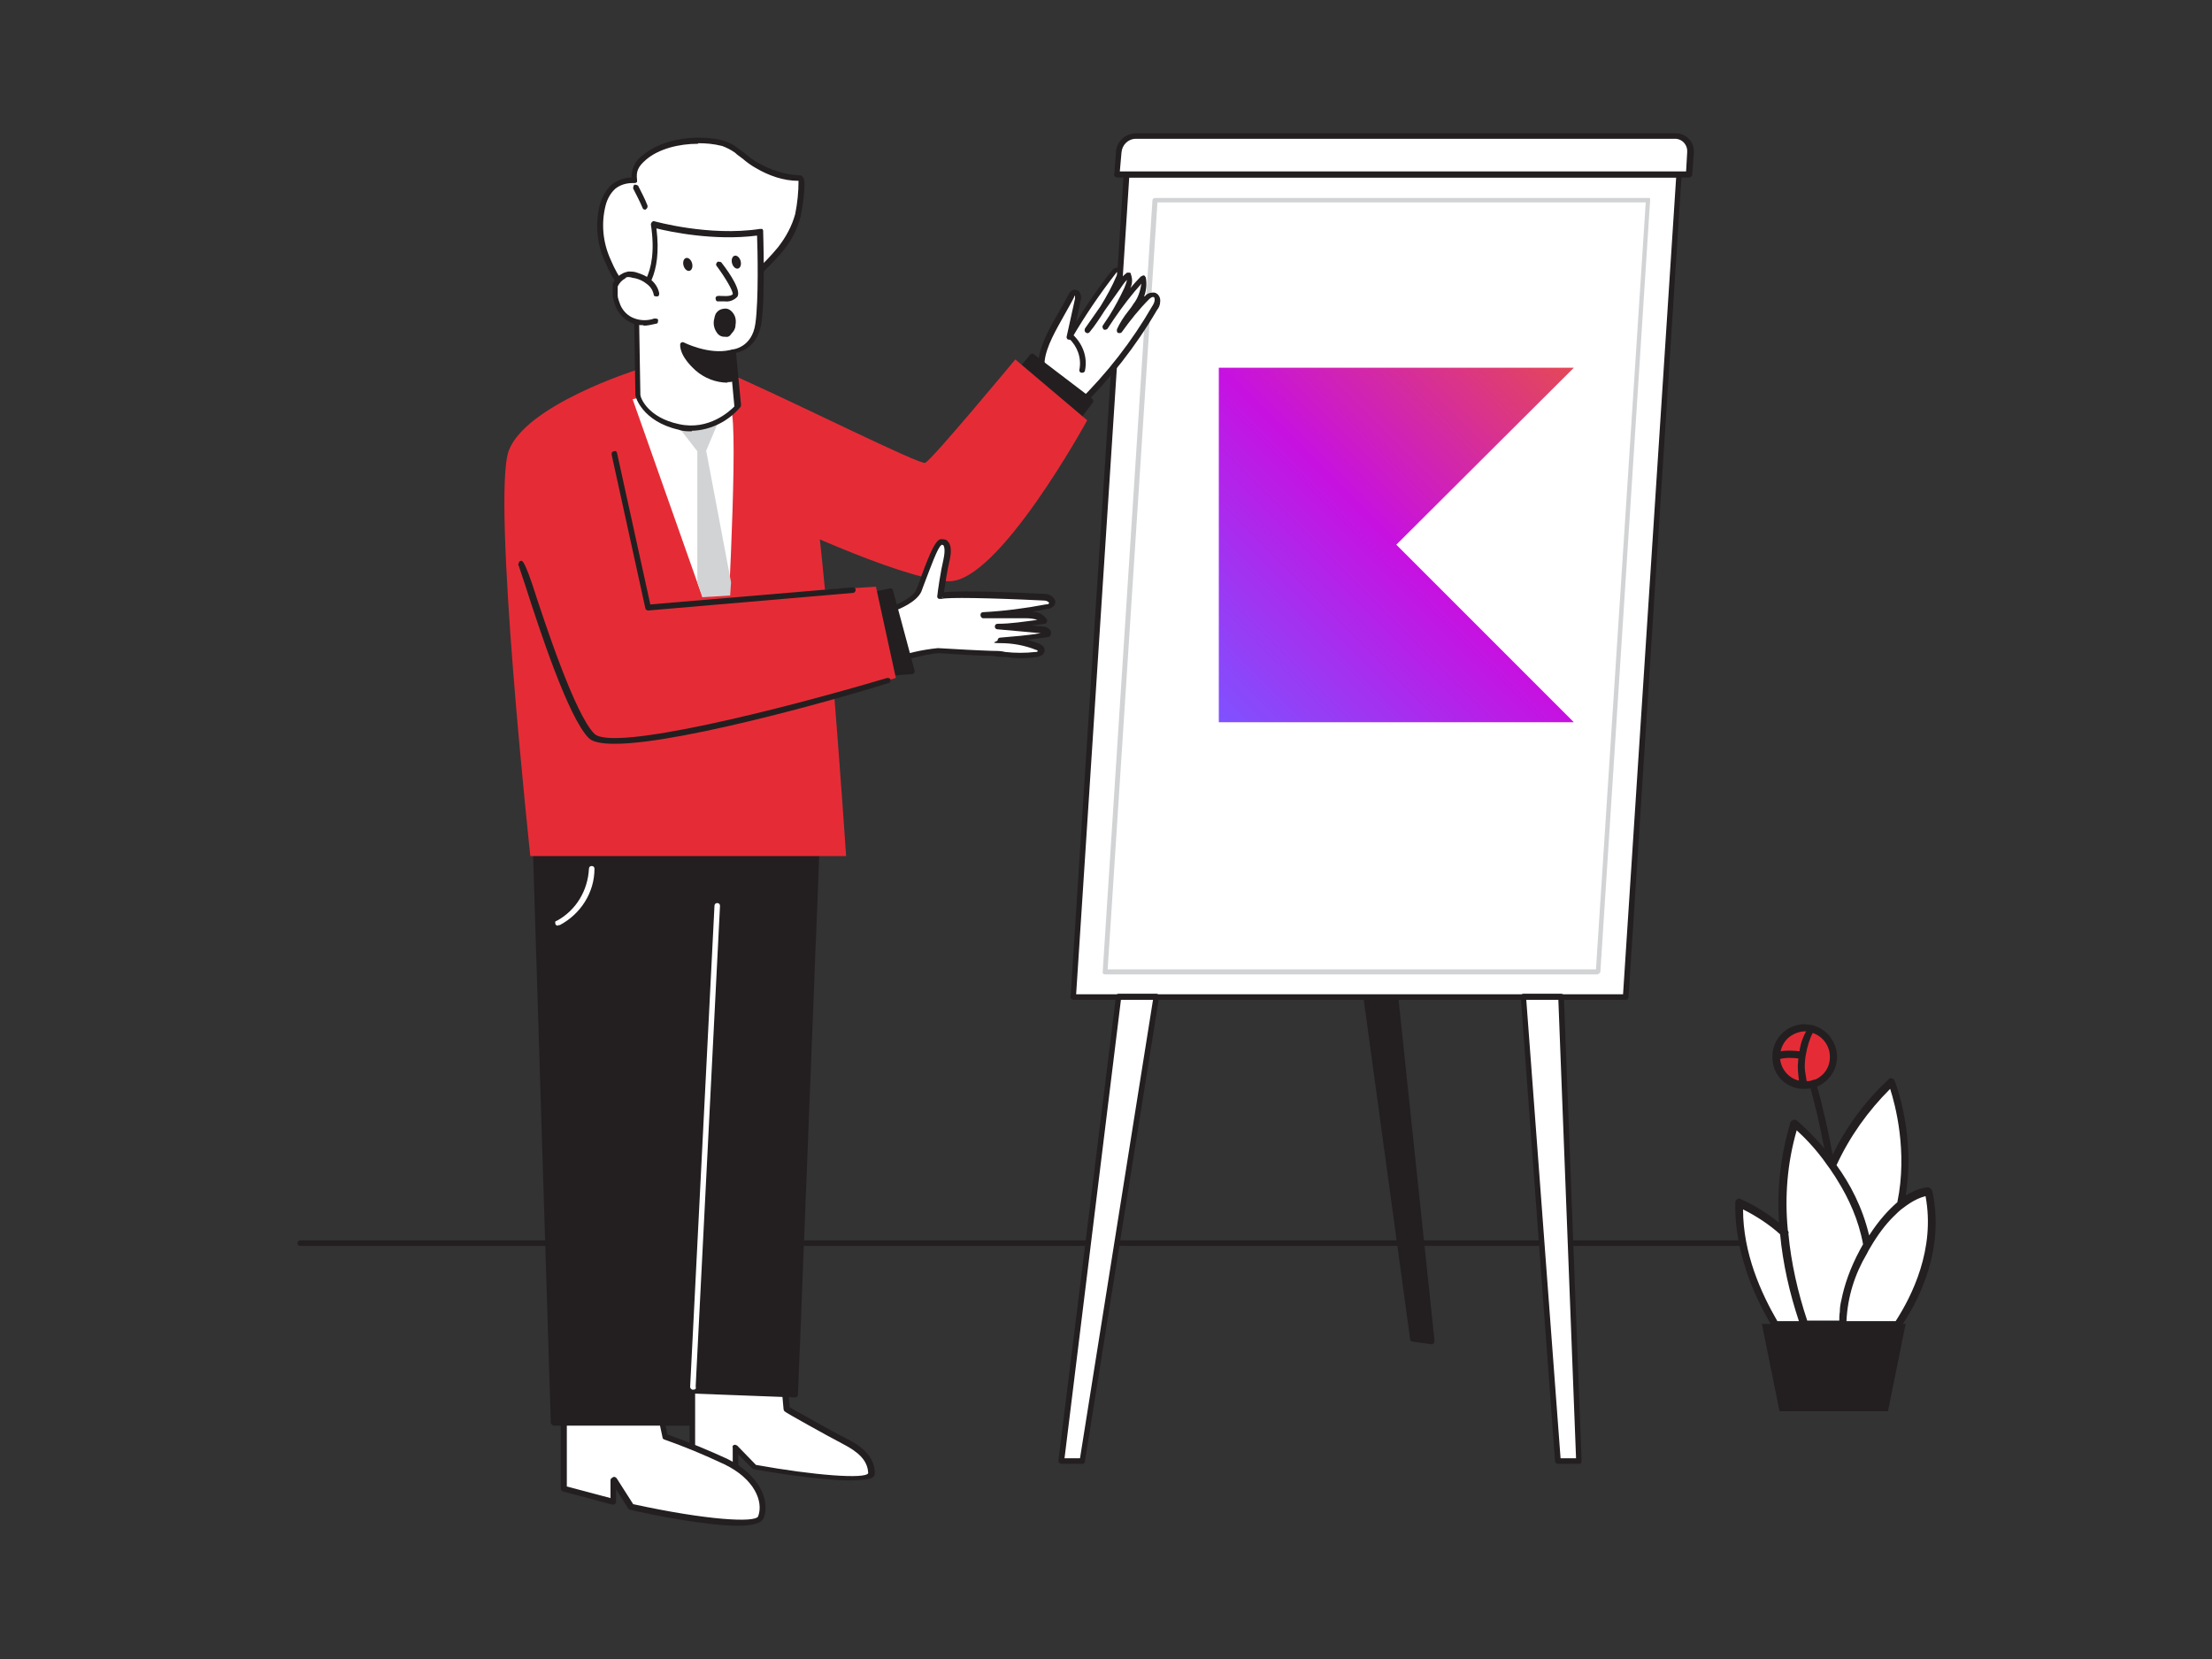 <?xml version="1.0" encoding="UTF-8"?>
<svg id="Layer_1" xmlns="http://www.w3.org/2000/svg" xmlns:xlink="http://www.w3.org/1999/xlink" version="1.1" viewBox="0 0 400 300">
  <rect x="0" y="0" width="400" height="300" fill="#333333" stroke="none"/>
  <!-- Generator: Adobe Illustrator 29.5.1, SVG Export Plug-In . SVG Version: 2.1.0 Build 141)  -->
  <defs>
    <style>
      .st0 {
        fill: #d1d3d4;
      }

      .st1 {
        fill: #231f20;
      }

      .st2 {
        fill: url(#linear-gradient);
      }

      .st3 {
        fill: #fff;
      }

      .st4 {
        fill: #e52c36;
      }

      .st5 {
        display: none;
      }
    </style>
    <linearGradient id="linear-gradient" x1="284.2" y1="-894.9" x2="220.1" y2="-959" gradientTransform="translate(.4 -828.2) scale(1 -1)" gradientUnits="userSpaceOnUse">
      <stop offset="0" stop-color="#e44857"/>
      <stop offset=".5" stop-color="#c711e1"/>
      <stop offset="1" stop-color="#7f52ff"/>
    </linearGradient>
  </defs>
  <g id="_010">
    <path class="st1" d="M345.7,225.3H54.3c-.3,0-.5-.2-.5-.5s.2-.5.5-.5h291.4c.3,0,.5.2.5.5,0,.3-.2.5-.5.5Z"/>
    <polyline class="st1" points="246 173 255.4 242.1 259 242.6 251.6 172.3 243.5 173"/>
    <path class="st1" d="M259,243.1h0l-3.6-.5c-.2,0-.4-.2-.4-.4l-9.4-68.8-2,.2c-.3,0-.5-.2-.6-.5h0c0-.4.2-.6.4-.6h0l8.1-.7c.3,0,.5.2.5.4l7.4,70.2c0,.2,0,.3-.1.4,0,.2-.2.2-.3.3ZM255.9,241.6l2.5.3-7.2-69.1-4.6.4,9.3,68.4Z"/>
    <polygon class="st3" points="203.7 31.6 303.6 31.6 294 180.3 194.1 180.3 203.7 31.6"/>
    <path class="st1" d="M294,180.8h-99.9c-.1,0-.3-.1-.4-.2s-.2-.2-.1-.4l9.6-148.7c0-.3.2-.5.5-.5h99.9c.3,0,.5.2.5.5h0l-9.6,148.7c0,.4-.2.6-.5.6ZM194.6,179.8h98.9l9.6-147.7h-98.9l-9.6,147.7Z"/>
    <polygon class="st3" points="208.8 36.1 298 36.1 289 175.8 199.8 175.8 208.8 36.1"/>
    <path class="st0" d="M289,176.2h-89.2c-.1,0-.2-.1-.3-.1-.1-.1-.1-.2-.1-.3l9-139.6c0-.2.2-.4.5-.4h89.1c.1,0,.2,0,.3,0,.1,0,.1.2.1.3l-9,139.6c0,.2-.2.4-.4.4ZM200.3,175.3h88.3l9-138.7h-88.3l-9,138.7Z"/>
    <path class="st3" d="M205.4,24.6h97.5c1.5,0,2.7,1.2,2.8,2.7v.3l-.3,4h-103.4l.2-4c.2-1.7,1.5-3,3.2-3Z"/>
    <path class="st1" d="M305.4,32.1h-103.4c-.1,0-.3-.1-.4-.2-.1-.1-.2-.2-.1-.4l.3-4c.1-1.9,1.7-3.4,3.7-3.4h97.5c1.8,0,3.3,1.4,3.3,3.3v.3l-.3,4c-.1.2-.3.4-.6.4ZM202.5,31h102.4l.2-3.5c.1-1.2-.8-2.3-2-2.4h-97.7c-1.4,0-2.5,1.1-2.6,2.5l-.3,3.4Z"/>
    <polygon class="st3" points="202.3 180.3 191.9 264.2 195.8 264.2 209.1 180.3 202.3 180.3"/>
    <path class="st1" d="M195.8,264.7h-3.9c-.1,0-.3-.1-.4-.2-.1-.1-.1-.3-.1-.4l10.4-83.9c0-.3.2-.5.5-.5h6.8c.2,0,.3.1.4.2s.1.3.1.4l-13.4,83.9c0,.3-.2.5-.4.5ZM192.5,263.7h2.8l13.2-82.9h-5.8l-10.2,82.9Z"/>
    <polygon class="st3" points="282.4 180.3 285.6 264.2 281.8 264.2 275.6 180.3 282.4 180.3"/>
    <path class="st1" d="M285.6,264.7h-3.9c-.3,0-.5-.2-.5-.5l-6.2-83.9c0-.1,0-.3.1-.4.1-.1.2-.2.4-.2h6.8c.3,0,.5.2.5.5l3.2,83.9c0,.1,0,.3-.1.4,0,.2-.1.2-.3.2ZM282.2,263.7h2.8l-3.2-82.9h-5.8l6.2,82.9Z"/>
    <path class="st3" d="M125.2,246.2v16.5l7.9,2.2-.2-3.4,3.6,3.6s21.2,3.8,21.1,1-2.2-4.4-4.9-5.8c-2.9-1.5-10.4-5.8-10.4-5.8l-1.1-12.1"/>
    <path class="st1" d="M153.6,267.7c-5.6,0-14.9-1.6-17.2-2-.1,0-.2-.1-.3-.1l-2.6-2.6v2c.1.2,0,.3,0,.4-.1.1-.3.1-.5.1l-7.9-2.2c-.2-.1-.4-.3-.4-.5v-16.5c0-.3,0-.6.4-.6.3-.1.6.1.6.4v16.4l6.8,2v-2.7c-.1-.2,0-.4.2-.5s.4,0,.6.1l3.4,3.5c10.5,1.9,19.8,2.6,20.3,1.5-.1-2.4-1.9-3.9-4.6-5.3s-10.4-5.7-10.4-5.8c-.2-.1-.2-.2-.3-.4l-1.1-12.1c0-.3.2-.5.5-.6h0c.3,0,.5.2.6.5h0l1.1,11.8c1.3.7,7.6,4.3,10.2,5.6s5.1,3.1,5.2,6.2c0,.3-.1.7-.4.9-.6.3-2.1.5-4.1.5Z"/>
    <path class="st3" d="M102,255.3v13.8c0,0,8.9,2.4,8.9,2.4v-3.9c0,0,3.2,4.9,3.2,4.9,0,0,22.2,4.9,23.4,1.9s-.8-7.4-6.3-10.1c-3.6-1.7-7.3-3.2-11-4.5l-1.3-6"/>
    <path class="st1" d="M133.4,275.9c-5.8,0-15.7-2-19.5-2.9,0,0-.2-.1-.3-.2l-2.2-3.5v2.3c0,.3-.3.5-.6.5h0l-9-2.4c-.2-.1-.4-.3-.4-.5v-13.9c0-.3.3-.5.6-.5h0c.3,0,.5.2.5.5h0v13.5c0,0,7.9,2.1,7.9,2.1v-3.3c0-.2.3-.4.5-.5.2-.1.4,0,.6.2l3,4.7c13.3,2.9,22.1,3.4,22.6,2.2,1-2.7-.7-6.8-6.1-9.4-3.6-1.7-7.2-3.2-10.9-4.5-.2-.1-.3-.2-.3-.4l-1.3-6.1c0-.3,0-.5.4-.6s.5.1.6.4h0l1.2,5.8c3.7,1.3,7.3,2.8,10.8,4.4,5.9,2.9,7.8,7.6,6.6,10.7-.4,1-2.2,1.4-4.6,1.4Z"/>
    <polygon class="st1" points="96.8 154.6 100.1 257.2 125.1 257.3 124.8 251.5 143.8 252.2 148.1 140.6 96.8 154.6"/>
    <path class="st1" d="M125.1,257.8h-25c-.3-.1-.5-.3-.5-.6l-3.2-102.6c0-.2,0-.4.4-.5l51.3-14c.2,0,.3,0,.4.1.1.1.2.3.2.4l-4.4,111.6c0,.3-.2.5-.5.5h0l-18.5-.7.2,5.2c0,.1,0,.3,0,.4,0,.2-.2.2-.3.2ZM100.6,256.7h24c0,.1-.2-5.1-.2-5.1,0-.1,0-.3,0-.4,0-.1.2-.2.4-.1l18.5.7,4.3-110.5-50.4,13.7,3.3,101.7Z"/>
    <path class="st3" d="M193.6,53.5c.1-.3.3-.5.6-.6.6,0,.7.8.6,1.4l-1.5,6.8c2.4-4.1,5.1-8.1,8-11.9.1-.2.3-.4.6-.4.6,0,.6.9.3,1.4-1.5,3.4-3.5,6.7-5.8,9.6l5.5-7.8c.5-.9,1.2-1.7,2-2.3.3.9.2,1.9-.4,2.7-1.1,2.4-2.4,4.6-3.9,6.8,2-3.2,4.3-6.2,6.9-9,.3,1.8-.2,3.6-1.4,5.1-1.1,1.4-2.1,2.9-3,4.5,1.5-2.1,3.1-4.1,4.9-6,.3-.4.7-.6,1.1-.6.5,0,.8.6.8,1-.1.5-.2.9-.5,1.3-3.8,6.5-8.4,12.5-13.8,17.7-.3.3-4.8-3.7-5.2-4.1-1.1-1-1.6-2.5-1.5-3.9.8-3.9,4-8.2,5.7-11.7Z"/>
    <path class="st1" d="M194.9,73.8h0c-1,0-5.4-4.3-5.5-4.3-1.2-1.1-1.8-2.7-1.6-4.3.3-2.9,2.1-6.1,3.7-8.8.6-1.1,1.2-2.1,1.7-3.1.2-.4.5-.8,1-.9.3,0,.6,0,.9.3.4.5.5,1.1.3,1.7l-.8,3.8c2-3.2,4.1-6.3,6.4-9.2.2-.3.6-.6,1-.6s.6.2.8.4c.2.4.3.9.1,1.3.3-.3.5-.5.9-.8.1,0,.3,0,.4,0s.3,0,.3.3c.3.8.3,1.7-.1,2.5.6-.7,1.2-1.4,1.9-2.1.1,0,.3-.2.5-.2s.3.2.4.4c.2,1.1.1,2.3-.3,3.4,0,0,.1,0,.1,0,.4-.5.9-.7,1.6-.7.7,0,1.3.8,1.2,1.6,0,.6-.2,1.1-.6,1.6-3.8,6.5-8.5,12.5-13.9,17.8,0,.1-.3.1-.4.1ZM195,72.8h0ZM194.3,53.5s0,0-.1.3h0c-.5,1-1.1,2-1.7,3.1-1.5,2.7-3.3,5.7-3.6,8.4-.1,1.3.4,2.6,1.4,3.5,1.5,1.4,3,2.7,4.6,3.9,5.3-5.2,9.8-11,13.5-17.4.2-.3.4-.7.4-1.1s-.1-.5-.3-.5-.5.2-.7.4c-1.8,1.8-3.4,3.8-4.9,5.9-.1.2-.4.3-.7.2-.2,0-.3-.4-.2-.7.5-1.1,1.2-2.2,2-3.2.4-.5.7-.9,1-1.4.8-1,1.2-2.3,1.4-3.6-1.8,2-3.4,4.1-4.9,6.3-.4.6-.8,1.2-1.2,1.8-.1.2-.5.3-.7.2h0c-.2-.2-.3-.5-.2-.7.4-.6.8-1.2,1.2-1.8,1-1.6,1.9-3.3,2.7-5,.2-.5.4-1,.5-1.5-.5.5-.9,1.1-1.3,1.7l-2.7,3.8c-.9,1.4-1.8,2.8-2.8,4-.2.2-.5.2-.7,0s-.2-.4-.1-.7l2.8-4c1.1-1.8,2.1-3.6,2.9-5.5.1-.2.1-.4.1-.7,0,0-.1,0-.2.2-2.9,3.7-5.6,7.7-8,11.8-.1.2-.4.3-.6.2-.2,0-.4-.3-.3-.6l1.5-6.8s0-.3,0-.5h0ZM193.6,53.6h0Z"/>
    <polygon class="st1" points="184.3 67 186.6 64.2 197.2 72.3 194.2 76.3 184.3 67"/>
    <path class="st1" d="M194.2,76.8c-.1,0-.2,0-.3,0l-9.9-9.2c-.2-.2-.2-.5,0-.7l2.3-2.8c.2-.2.5-.2.7,0l10.5,8c.2.2.3.5.1.7l-3,4c-.1,0-.2,0-.4.2h0ZM185,67l9.1,8.5,2.4-3.2-9.8-7.4-1.7,2.1Z"/>
    <path class="st4" d="M132.9,68s.9.4,2.4,1.1c8.6,3.8,31.1,15,32,14.6,1.2-.5,16.3-18.7,16.3-18.7l13,11s-16.1,29.5-25.1,29.1-33.3-12.1-33.3-12.1"/>
    <path class="st3" d="M161.2,110.2s3.9-1.4,4.8-3.3,2.9-8.6,4-8.8,1.6,1,1,3.3-1.1,6.4-1.1,6.5c.1-.8,17.2,0,18.8,0,.7,0,1.6.4,1.4,1-.1.4-.6.6-1,.7-3.7.8-7.6,1.3-11.4,1.4h7.9c1.2,0,2.6.3,3.1,1.3-2.7.4-5.5.7-8.3.8l7.9.7c.5,0,1.2.5.9.9-2.8.4-5.5.7-8.3.9,2.2,0,4.4.5,6.5,1.3.3,0,.7.4.7.7s-.5.6-.9.7c-2.5.5-5.2,0-7.8-.2-3.3,0-6.6-.3-9.9-.5-1,0-8.9,1.5-9,2.7l.7-10.2Z"/>
    <path class="st1" d="M160.7,120.9h0c-.3,0-.5-.3-.5-.5h0c0-.2.6-10.2.6-10.2,0-.2.2-.4.4-.5,1-.4,3.9-1.6,4.5-3.1.2-.5.6-1.4.9-2.4,1.7-4.6,2.6-6.5,3.5-6.7.5,0,1,0,1.3.4.6.6.7,1.8.3,3.5s-.8,4.3-1,5.7c1.8-.2,6.3-.3,18.2.3.7,0,1.3.3,1.7.8.2.3.3.6.2.9-.2.8-1.1,1-1.4,1-.9.2-1.9.4-2.8.5,1.1,0,2.1.5,2.7,1.4.1.2.1.3,0,.5s-.2.3-.4.3l-2.4.3,2.1.2c.6,0,1.1.3,1.4.8.1.3.1.6-.1.9-.1,0-.2.2-.3.2-1.3.2-2.5.3-3.8.5.7.2,1.4.4,2.1.7.9.4,1,.9,1,1.2s-.1,1-1.4,1.2c-1.9.3-3.8.3-5.6,0-.8,0-1.5,0-2.3-.2-3.1,0-6.5-.3-9.9-.5-1,0-7.8,1.4-8.4,2.3-.1.3-.4.5-.6.5ZM161.7,110.5c-.3,5-.4,7.5-.5,8.7,2.7-1.1,5.5-1.7,8.4-2,3.4.2,6.9.4,9.9.5.8,0,1.5,0,2.3.2,1.8.2,3.6.2,5.4,0,.2,0,.4,0,.5-.2-.1,0-.2-.2-.4-.2-2-.8-4.2-1.2-6.4-1.2s-.5-.3-.5-.5c0-.3.2-.5.5-.5,2.4-.2,4.9-.4,7.3-.8l-7.8-.7c-.3,0-.5-.2-.5-.5s.2-.5.5-.5c2.4,0,4.8-.4,7.2-.7-.6-.2-1.3-.3-2-.3h-7.8c-.3,0-.5-.3-.5-.6h0c0-.3.2-.5.5-.5,3.8-.2,7.6-.7,11.3-1.4.6,0,.6-.2.6-.3-.2-.3-.6-.4-.9-.4-10-.5-17.6-.6-18.5-.3-.1,0-.3,0-.4,0-.3,0-.5-.3-.4-.6h0c.1-1,.6-4.4,1.1-6.5.4-1.9.1-2.4,0-2.6-.1,0-.3-.2-.4,0-.6.3-2,4.2-2.7,6-.4,1-.7,1.9-.9,2.4-.9,1.9-3.9,3.1-4.9,3.5ZM170.5,107.9c0,0-.1.2-.2.3,0,0,.2-.1.2-.3Z"/>
    <path class="st4" d="M115.1,66.9s-20,6.3-23.1,14.6,3.9,73.3,3.9,73.3h57.1c0,.1-4.4-67.1-7.7-76.4s-20.3-14.4-30.2-11.5Z"/>
    <path class="st3" d="M114.4,72.2l16.8,47.6s2.2-37.6,1.2-44.8-18-2.8-18-2.8Z"/>
    <polygon class="st0" points="121.9 76.2 126.1 81.6 126.1 105.3 131.2 119.8 132.2 105.3 127.7 81.5 130.1 75.8 121.9 76.2"/>
    <path class="st3" d="M132.9,27.2c1.3.9,2.6,2.1,3.9,2.8,2.3,1.4,5,2.2,7.7,2.3.7,0-.2,6.1-.3,6.7-.6,2.3-1.7,4.4-3.2,6.2-1.4,1.6-2.8,3.1-4.4,4.5-1.9,1.8-5.1,2.3-7.6,2.8-2.2.4-4.6,1.2-6.8,1.4s-4.9.6-6.9,0c-2.7-1-4.5-4.2-5.5-6.7-1.4-3.1-1.8-6.7-.9-10,.3-1.3,1-2.4,1.9-3.3,1.2-1.1,2.4-1,3.8-1.2-.2-1.8.3-2.8,1.7-4.1,3.4-3,9.7-3.7,14-2.6,1,.3,1.8.8,2.6,1.3Z"/>
    <path class="st1" d="M118.3,54.7c-1.1,0-2.1,0-3.1-.4-2.2-.8-4.2-3.1-5.8-7-1.5-3.2-1.8-6.9-.9-10.4.4-1.3,1.1-2.6,2.1-3.5,1-.8,2.3-1.3,3.6-1.3,0-1.6.7-3.1,2-4,3.7-3.2,10.2-3.8,14.5-2.7,1,.3,1.9.7,2.7,1.4h0c.5.3,1,.7,1.5,1.1.7.6,1.5,1.2,2.3,1.6,2.3,1.3,4.8,2.1,7.4,2.2.2,0,.4.1.6.3.8,1-.4,7-.4,7.1-.6,2.3-1.7,4.5-3.3,6.4-1.4,1.6-2.8,3.1-4.4,4.5-1.9,1.8-4.7,2.3-7.2,2.8h-.6c-.8.3-1.7.5-2.5.7-1.4.4-2.9.7-4.3.9h-.5c-1.3.2-2.5.3-3.7.3ZM126.2,26c-3.4,0-7.1.9-9.4,2.9-1.4,1.2-1.8,2.1-1.6,3.6,0,0,0,.3,0,.4,0,0-.2.2-.4.2h-.4c-1.1,0-2.2.3-3.1,1-.9.8-1.5,1.9-1.8,3.1-.8,3.2-.5,6.6.9,9.7,1.5,3.6,3.3,5.8,5.2,6.4s4.2.4,6.2,0h.5c1.4-.2,2.8-.5,4.2-.8.9-.2,1.7-.4,2.6-.6h.6c2.4-.6,5.1-1.1,6.7-2.7,1.5-1.4,3-2.9,4.3-4.5,1.4-1.8,2.5-3.8,3.1-6,.4-2,.6-4,.6-6-2.7,0-5.3-.9-7.7-2.3-.9-.5-1.7-1.1-2.4-1.7-.5-.4-1-.7-1.4-1.1h0c-.7-.5-1.5-.9-2.3-1.2-1.6-.4-3-.5-4.3-.5Z"/>
    <path class="st3" d="M132.5,63.8l.9,9.9s-4.2,5-10.6,3.6-7.4-5.8-7.4-5.8l-.3-18s4.7-2.6,3.1-12.8c0,0,9.9,2.8,19.3,1.4,0,0,.4,11.6-.3,16.5s-4.7,5.2-4.7,5.2Z"/>
    <path class="st1" d="M125.1,78c-.8,0-1.6,0-2.4-.3-6.6-1.5-7.8-6-7.8-6.2h0c0,0-.3-18.1-.3-18.1,0-.2,0-.4.3-.5,0,0,4.3-2.6,2.8-12.3,0-.3.2-.5.4-.6h.2c0,0,9.9,2.8,19.1,1.4.1,0,.3,0,.4,0,.1,0,.2.2.2.3,0,.5.4,11.7-.3,16.6-.6,4.2-3.4,5.3-4.6,5.5l.9,9.4c0,0,0,.3-.1.4-2.3,2.7-5.5,4.2-8.8,4.3ZM115.8,71.4c0,.5,1.3,4.1,7,5.3,5.4,1.2,9.2-2.4,10-3.2l-.9-9.7c0,0,0-.3.1-.4.1,0,.2-.2.4-.2h0c.1,0,3.6-.3,4.2-4.7.6-4.2.4-13.5.3-15.9-7.8,1-15.8-.7-18.2-1.3,1.1,8.6-2.2,11.7-3.2,12.4l.3,17.7Z"/>
    <path class="st3" d="M118.8,53.1c-.2-.9-.7-1.6-1.5-2.2-.7-.5-1.4-.8-2.2-1.1-.4-.2-.9-.2-1.3-.2-.3,0-.6.2-.9.3-.7.3-1.2.9-1.5,1.6,0,.6,0,1.2,0,1.8,0,.7.3,1.3.5,1.9,1.1,2.5,4.1,3.7,6.6,2.6,0,0,0,0,0,0"/>
    <path class="st1" d="M116.4,58.8c-.7,0-1.3,0-1.9-.3-1.4-.5-2.5-1.6-3.1-2.9-.3-.7-.5-1.4-.6-2.1,0-.7,0-1.4,0-2.1.3-.8.9-1.5,1.7-1.9.3-.2.7-.3,1.1-.4.5,0,1.1,0,1.6.2.9.3,1.7.6,2.4,1.2.8.6,1.4,1.5,1.6,2.5,0,.3,0,.6-.4.6-.3,0-.6,0-.6-.4-.2-.8-.6-1.4-1.3-1.9-.6-.5-1.3-.8-2.1-1-.4,0-.7-.2-1.1-.2-.3,0-.5,0-.7.3-.6.3-1,.8-1.3,1.4,0,.5,0,1.1,0,1.6,0,.6.3,1.2.5,1.8.5,1.1,1.4,2,2.6,2.4,1.1.4,2.4.4,3.5,0,.3,0,.6,0,.7.2,0,.3,0,.6-.2.7h0c-.9.2-1.7.4-2.5.4Z"/>
    <path class="st1" d="M132.7,68.7c-2.4.3-4.8-.4-6.6-2-2.9-2.7-2.6-4.2-2.6-4.2,0,0,4.6,2.4,8.7,1.5l.5,4.7Z"/>
    <path class="st1" d="M131.6,69.2c-2.1,0-4.2-.8-5.8-2.2-3-2.7-2.8-4.5-2.8-4.7,0-.3.3-.5.6-.4h0s4.5,2.3,8.4,1.4c.1,0,.3,0,.4,0,.1,0,.2.2.2.3l.5,4.7c0,.3-.2.5-.4.6-.4.2-.8.2-1.2.2ZM124.2,63.3c.5,1.2,1.3,2.2,2.3,3,1.6,1.4,3.6,2.1,5.7,1.9l-.4-3.7c-2.6.3-5.3-.1-7.6-1.2Z"/>
    <path class="st3" d="M130.1,47.7s3.6,4.8,2.9,5.7-3,.5-3,.5"/>
    <path class="st1" d="M131.1,54.5c-.4,0-.9,0-1.3,0-.3,0-.4-.3-.4-.6s.3-.4.6-.4h0c.6,0,2.1.2,2.5-.3.1-.5-1.2-2.8-2.9-5.1-.2-.2-.1-.5.1-.7s.5,0,.7,0c1.8,2.3,3.7,5.3,2.9,6.3-.6.6-1.4.9-2.2.8Z"/>
    <ellipse class="st1" cx="124.4" cy="47.9" rx=".8" ry="1.2" transform="translate(-8.3 34.9) rotate(-15.5)"/>
    <ellipse class="st1" cx="133.1" cy="47.5" rx=".8" ry="1.2" transform="translate(-7.8 37.2) rotate(-15.5)"/>
    <path class="st1" d="M129.8,57c-.1.2-.1.4-.2.7-.2.7-.1,1.5.3,2.2.5.6,1.4.8,2,.3.3-.3.5-.7.5-1.2.1-.5,0-1.1-.2-1.6s-.7-.9-1.2-.9c-.5,0-1.1.3-1.2.8"/>
    <path class="st1" d="M131.2,60.9h-.2c-.6,0-1.1-.3-1.4-.8-.5-.7-.7-1.7-.4-2.6,0-.2.1-.4.2-.7,0,0,.1-.2.2-.3.4-.5,1-.7,1.6-.7.7,0,1.3.6,1.6,1.2.3.6.3,1.2.2,1.8,0,.6-.3,1.1-.7,1.5-.3.5-.7.7-1.1.6ZM130.2,57.6v.2c-.2.6-.1,1.2.2,1.7.2.2.4.4.7.4s.4,0,.5-.2c.2-.2.4-.6.4-.9.1-.4,0-.9-.2-1.3-.2-.3-.5-.6-.9-.6s-.6,0-.7.4c.1.2,0,.2,0,.3h0Z"/>
    <path class="st3" d="M115,33.9c.6,1.1,1.2,2.3,1.7,3.5"/>
    <path class="st1" d="M116.7,37.9c-.2,0-.4,0-.5-.3-.5-1.2-1.1-2.3-1.7-3.5,0-.2,0-.5.2-.7.2,0,.5,0,.7.2.6,1.2,1.2,2.3,1.7,3.6,0,.2,0,.5-.3.6h0c.1.1,0,.1,0,.1Z"/>
    <polygon class="st1" points="156.8 107.8 161 106.9 164.8 121.4 158.3 121.9 156.8 107.8"/>
    <path class="st1" d="M158.3,122.4c-.3,0-.5-.2-.5-.4l-1.5-14.2c0-.3.1-.5.4-.5l4.2-.9c.3,0,.5,0,.6.4l3.9,14.5c0,0,0,.3-.1.4s-.2.2-.4.2l-6.6.5h0ZM157.3,108.2l1.4,13.2,5.5-.4-3.6-13.5-3.3.7Z"/>
    <path class="st4" d="M95,93.8s4.8,43.9,10.7,43.8,56.3-15,56.3-15l-3.6-16.5-43.1,2.6s.6-25.4-4.1-26.6-14.2.3-16.2,11.7Z"/>
    <path class="st1" d="M111.1,134.5c-2.2,0-3.9-.3-4.6-1-3.7-3.6-9-19.8-11.5-27.6-.6-1.7-1-3.1-1.2-3.6,0,0-.2-.3,0-.4,0-.3.2-.5.5-.5q.5,0,1.9,4.1c2.3,7.1,7.8,23.8,11.3,27.2,3.3,3.2,33.4-4.3,52.9-10.1.3,0,.6,0,.6.3.1.3-.1.6-.3.6h0c-4.5,1.5-36.9,11-49.5,11Z"/>
    <path class="st1" d="M117.2,110.4c-.2,0-.5-.2-.5-.4l-6.1-27.8c0-.3,0-.5.4-.6s.5,0,.6.4h0l6,27.3,36.7-3.1c.3,0,.5.3.4.6,0,.2-.2.3-.3.4l-37.2,3.2h0Z"/>
    <path class="st3" d="M125.3,251.3h0c-.3,0-.5-.3-.5-.5l4.4-87c0-.3.2-.5.5-.5h0c.3,0,.5.2.5.5h0l-4.4,86.9c.1.4,0,.6-.5.6q0,0,0,0Z"/>
    <path class="st3" d="M100.9,167.4c-.3,0-.5-.2-.5-.5s0-.3.3-.4c3.5-1.9,5.6-5.5,5.8-9.4,0-.3.2-.5.5-.5s.5.2.5.5h0c0,4.3-2.5,8.2-6.3,10.2q-.2,0-.3,0Z"/>
    <path class="st3" d="M193.6,60.8c1.7,1.5,2.5,3.8,2.1,6.1"/>
    <path class="st1" d="M195.7,67.4h-.1c-.3,0-.5-.3-.4-.6h0c.4-2.1-.4-4.2-1.9-5.6-.2-.2-.2-.5,0-.7s.5-.2.7,0c1.8,1.7,2.7,4.1,2.2,6.5,0,.2-.2.4-.5.4Z"/>
  </g>
  <g id="essentiel" class="st5">
    <path class="st3" d="M348.7,215.4s-5.3-.1-11.1,9.7h0c0,.1,0,0,0,0-2.6-13.5-13.1-21.9-13.1-21.9-2,6.3-2.6,13-1.9,19.6-2.4-2.2-5.1-3.9-8.1-5.3-.2,8.6,3.2,16.5,6.5,21.9h22.3c2.9-4.4,7.7-13.6,5.4-24Z"/>
    <path class="st1" d="M349.4,215.3c-.1-.3-.3-.5-.7-.6-.2,0-5.2,0-10.8,8.6-3.1-12.6-12.6-20.4-13-20.7-.2-.1-.4-.2-.6-.1-.2.1-.4.2-.5.4-1.8,5.9-2.5,12.1-2.1,18.2-2.1-1.7-4.5-3.2-7-4.3-.2-.1-.4-.1-.6.1-.2.1-.3.3-.3.6-.2,8.6,3.3,16.7,6.4,21.9h-1.6l3.2,15.8h19.6l3.2-15.8h-.5c3-4.6,7.6-13.8,5.3-24.1ZM348.3,216.3c1.8,9.6-2.5,18.1-5.4,22.6h-4.9c-.1-.1-.3-.1-.5,0h-3.6c.2-4.3,1.5-8.5,3.8-12.2.2-.4.4-.8.6-1.1,4.4-7.5,8.5-9,10-9.3ZM324.8,204.5c2.5,2.2,9.9,9.8,12.1,20.6l-.5.9c-3.1,5.6-3.8,10-3.9,12.9h-5.8c-1.7-5.1-2.9-10.4-3.4-15.7.1-.2,0-.4-.1-.6-.6-6.2,0-12.3,1.6-18.1ZM321.9,223.2c.5,5.3,1.7,10.6,3.4,15.7h-3.9c-2.9-5-6.2-12.2-6.2-20.2,2.5,1.2,4.7,2.7,6.7,4.5Z"/>
  </g>
  <g id="fondamental">
    <circle class="st4" cx="326.4" cy="191" r="5.2"/>
    <path class="st3" d="M348.7,215.4s-2.1,0-5.1,2.4c2.6-11.7-1.6-22.1-1.6-22.1-4.5,4.3-8.2,9.4-10.8,15-3.4-4.8-6.8-7.5-6.8-7.5-2,6.3-2.6,13-1.9,19.6-2.4-2.2-5.1-3.9-8.1-5.3-.2,8.6,3.2,16.5,6.5,21.9h22.3c3-4.4,7.8-13.6,5.5-24Z"/>
    <path class="st1" d="M349.4,215.3c-.1-.3-.4-.5-.7-.6-.1,0-1.7,0-4.1,1.5,1.8-11-1.8-20.3-2-20.8-.1-.2-.3-.4-.5-.4-.2-.1-.5,0-.6.2-4.2,3.9-7.6,8.5-10.1,13.6-.9-4.8-1.9-9.1-2.8-12.3,2.1-.9,3.6-3,3.6-5.4s-1.6-4.7-3.8-5.5c-.4-.2-.9-.3-1.3-.3s-.5-.1-.7-.1c-3.3,0-5.9,2.6-5.9,5.9s2.3,5.5,5.2,5.8h.7c.3,0,.7,0,1-.1.8,2.9,1.7,6.7,2.5,10.9-2.6-3.1-4.8-4.9-5-5.1-.2-.1-.4-.2-.6-.1-.2.1-.4.2-.5.4-1.8,5.9-2.5,12.1-2.1,18.2-2.1-1.7-4.5-3.2-7-4.3-.2-.1-.4-.1-.6.1-.2.1-.3.3-.3.6-.2,8.6,3.3,16.7,6.4,21.9h-1.6l3.2,15.8h19.6l3.2-15.8h-.5c3.1-4.7,7.6-13.8,5.3-24.1ZM321.9,191.5c1.1-.3,2.4-.2,3.3-.1,0,.4-.1.9-.1,1.4,0,.8.1,1.7.2,2.6-1.8-.4-3.2-2-3.4-3.9ZM325.4,190.1h0c-.9-.1-2.2-.2-3.4,0,.2-1,.8-2,1.6-2.6.8-.6,1.8-1,2.9-1h.1c-.5.9-1,2.1-1.2,3.6ZM327,195.5h-.3c-.1-.7-.2-1.3-.3-1.9h0c-.1-.9,0-1.8.1-2.6.3-1.8.8-3.3,1.3-4.2,1.8.6,3.1,2.3,3.1,4.3s-1.1,3.4-2.6,4.1c-.4,0-.8.3-1.3.3ZM341.8,196.9c.9,2.8,3.2,11.3,1.3,20.5-1.5,1.3-3.3,3.2-5.1,6-1.2-5.1-3.5-9.4-5.9-12.7,2.4-5.2,5.7-9.8,9.7-13.8ZM321.4,238.9c-2.9-5-6.2-12.2-6.2-20.2,2.4,1.2,4.7,2.7,6.7,4.5.5,5.3,1.7,10.6,3.4,15.7h-3.9ZM333,235c-.2.8-.3,1.5-.3,2.2-.1.6-.1,1.1-.1,1.6h-5.8c-1.7-5.1-2.9-10.4-3.4-15.7.1-.2,0-.4-.1-.6-.6-6.1-.1-12.2,1.6-18.1,1.1,1,3.4,3.2,5.6,6.4h0c.3.4.6.8.9,1.3.3.4.6.9.9,1.4,2,3.2,3.8,7.1,4.6,11.5l-.5.9c-1.9,3.5-2.9,6.6-3.4,9.1h0ZM333.9,238.9h0c.2-4.4,1.5-8.5,3.7-12.2.2-.4.4-.8.6-1.1,1.4-2.4,2.8-4.2,4.1-5.5.7-.7,1.3-1.3,1.9-1.7,1.8-1.4,3.2-1.9,4-2.1,1.8,9.6-2.5,18.1-5.4,22.6h-8.9Z"/>
  </g>
  <g id="expert" class="st5">
    <path class="st3" d="M348.7,215.4s-2.1,0-5.1,2.4c2.6-11.7-1.6-22.1-1.6-22.1-4.5,4.3-8.2,9.4-10.8,15-3.4-4.8-6.8-7.5-6.8-7.5-2,6.3-2.6,13-1.9,19.6-2.4-2.2-5.1-3.9-8.1-5.3-.2,8.6,3.2,16.5,6.5,21.9h22.3c3-4.4,7.7-13.6,5.5-24Z"/>
    <path class="st1" d="M349.4,215.3c-.1-.3-.4-.5-.7-.6-.1,0-1.7,0-4.1,1.5,1.8-11-1.8-20.3-2-20.8-.1-.2-.3-.4-.5-.4-.2-.1-.5,0-.6.2-4,3.7-7.3,8.1-9.8,12.9-1.2-9.3-3.7-19.2-8.3-27.5l-1.2.7c4.6,8,7,17.7,8.2,26.7l-.5-.3c-2.6-3.1-4.8-4.9-5-5.1-.2-.1-.4-.2-.6-.1-.2.1-.4.2-.5.4-1.8,5.9-2.5,12.1-2.1,18.2-2.1-1.7-4.5-3.2-7-4.3-.2-.1-.4-.1-.6.1-.2.1-.3.3-.3.6-.2,8.6,3.3,16.7,6.4,21.9h-1.6l3.2,15.8h19.6l3.2-15.8h-.5c3.1-4.7,7.6-13.8,5.3-24.1ZM341.8,196.9c.9,2.8,3.2,11.3,1.3,20.5-1.5,1.3-3.3,3.2-5.1,6-1.2-5.1-3.5-9.4-5.8-12.7h0c2.3-5.2,5.6-9.8,9.6-13.8ZM321.4,238.9c-2.9-5-6.2-12.2-6.2-20.2,2.4,1.2,4.7,2.7,6.7,4.5.5,5.3,1.7,10.6,3.4,15.7h-3.9ZM333,235c-.2.8-.3,1.5-.3,2.2-.1.6-.1,1.1-.1,1.6h-5.8c-1.7-5.1-2.9-10.4-3.4-15.7.1-.2,0-.4-.1-.6-.6-6.1-.1-12.2,1.6-18.1,1.1,1,3.4,3.2,5.6,6.4h0c.1.1.2.3.3.5.2.3.4.5.6.8.3.4.6.9.9,1.4,0,.1.1.1.1.2,1.9,3.2,3.7,7,4.5,11.3l-.5.9c-1.9,3.5-2.9,6.6-3.4,9.1h0ZM333.9,238.9h0c.2-4.4,1.5-8.5,3.7-12.2.2-.4.4-.8.6-1.1,1.4-2.4,2.8-4.2,4.1-5.5.7-.7,1.3-1.3,1.9-1.7,1.8-1.4,3.2-1.9,4-2.1,1.8,9.6-2.5,18.1-5.4,22.6h-8.9Z"/>
    <path class="st4" d="M339.9,181c0-1-2.3-1.9-5.6-2.2,2.9-1.5,4.7-3.2,4.3-4.2-.4-1-3-.9-6.2.1,2.1-2.6,3.2-4.9,2.5-5.7-.7-.7-3,.3-5.5,2.4,1-3.1,1-5.6.1-6-1-.4-2.7,1.5-4.3,4.4-.3-3.3-1.2-5.8-2.3-5.8s-1.9,2.3-2.2,5.6c-1.5-2.9-3.2-4.7-4.2-4.3s-.9,3,.1,6.2c-2.6-2.1-4.9-3.2-5.7-2.5-.7.7.3,3,2.4,5.5-3.1-1-5.6-1-6-.1-.4,1,1.5,2.7,4.4,4.3-3.3.3-5.8,1.2-5.8,2.3s2.3,1.9,5.6,2.2c-2.9,1.5-4.7,3.2-4.3,4.2.4,1,3,.9,6.2-.1-2.1,2.6-3.2,4.9-2.5,5.7.7.7,3-.3,5.5-2.4-1,3.1-1,5.6-.1,6,1,.4,2.7-1.5,4.3-4.4.3,3.3,1.2,5.8,2.3,5.8s1.9-2.3,2.2-5.6c1.5,2.9,3.2,4.7,4.2,4.3s.9-3-.1-6.2c2.6,2.1,4.9,3.2,5.7,2.5.7-.7-.3-3-2.4-5.5,3.1,1,5.6,1,6,.1.4-1-1.5-2.7-4.4-4.3,3.4-.3,5.8-1.2,5.8-2.3Z"/>
    <g>
      <g>
        <path class="st1" d="M307.8,174.7c.1-.2.5-.3,1.1-.3.9,0,2.2.2,3.9.7-.5-.6-.9-1.2-1.3-1.7-2.4-.5-4.5-.4-5,.8s.9,2.8,3.1,4.2c.7-.1,1.4-.2,2.1-.3-2.8-1.6-4.1-3-3.9-3.4Z"/>
        <path class="st1" d="M316.1,164.6c-1.2.5-1.3,2.6-.8,5.1.6.4,1.1.8,1.7,1.3-.9-3.1-.8-5-.4-5.1h.1c.4,0,1.8,1.3,3.2,3.9.1-.7.2-1.5.3-2.1-1.4-2.2-2.9-3.6-4.1-3.1Z"/>
        <path class="st1" d="M329.7,164.7c-.9-.4-2,.2-3.3,1.8-.3.4-.6.7-.8,1.2.1.7.2,1.4.3,2.1.5-1,1.1-1.8,1.6-2.5,1-1.2,1.6-1.5,1.7-1.5h0c.1,0,.4.5.2,2.3-.1.8-.3,1.8-.6,2.8.6-.5,1.1-.9,1.7-1.3.1-.5.2-.9.2-1.3.2-2-.1-3.2-1-3.6Z"/>
        <path class="st1" d="M339.2,174.3c-.5-1.2-2.6-1.3-5.1-.8-.4.6-.8,1.1-1.3,1.7,3.1-.9,5-.8,5.1-.4.1.4-1.1,1.8-3.9,3.3.7.1,1.5.2,2.1.3,2.2-1.4,3.6-2.9,3.1-4.1Z"/>
        <path class="st1" d="M336.1,183.7c-.7.1-1.4.2-2.2.3,2.8,1.6,4.1,3,3.9,3.4-.1.4-2,.5-5-.4.5.6.9,1.1,1.3,1.7.9.2,1.7.3,2.5.3,1.3,0,2.2-.3,2.5-1.1.6-1.3-.9-2.8-3-4.2Z"/>
        <path class="st1" d="M330.3,192.3c-.6-.4-1.2-.8-1.7-1.3.9,3.1.8,5.1.4,5.2-.4.1-1.7-1.1-3.2-3.8-.1.7-.2,1.5-.3,2.1,1.2,1.8,2.4,3,3.5,3s.4,0,.5-.1c1.3-.5,1.4-2.6.8-5.1Z"/>
        <path class="st1" d="M319.9,192.1c-1.6,2.9-3,4.2-3.4,4-.4-.1-.5-2,.4-5-.6.5-1.2.9-1.7,1.3-.5,2.4-.4,4.4.8,4.9.2.1.3.1.5.1,1.1,0,2.5-1.3,3.7-3.2,0-.6-.2-1.4-.3-2.1Z"/>
        <path class="st1" d="M307.7,187.2c-.1-.4,1.1-1.8,3.8-3.2-.7-.1-1.4-.2-2.1-.3-2.1,1.3-3.5,2.9-3,4.1.3.8,1.3,1.1,2.6,1.1s1.6-.1,2.6-.3c.4-.6.8-1.2,1.3-1.7-3.1.8-5,.7-5.2.3Z"/>
      </g>
      <path class="st1" d="M340.5,181c0-2.1-4.8-3.1-9.2-3.1h-1.2c.3-.3.6-.5.8-.8,3.1-3.1,5.8-7.2,4.3-8.7s-5.5,1.2-8.7,4.3c-.3.3-.6.6-.8.8v-1.2c0-4.4-1-9.2-3.1-9.2s-3.1,4.8-3.1,9.2v1.2c-.3-.3-.5-.6-.8-.8-3.1-3.1-7.2-5.8-8.7-4.3s1.2,5.5,4.3,8.7c.3.3.6.6.8.8h-1.2c-4.4,0-9.2,1-9.2,3.1s4.8,3.1,9.2,3.1h1.2c-.3.3-.6.5-.8.8-3.1,3.1-5.8,7.2-4.3,8.7.3.3.7.4,1.1.4,1.9,0,5-2.2,7.5-4.8.3-.3.6-.6.8-.8v1.2c0,4.4,1,9.2,3.1,9.2s3.1-4.8,3.1-9.2v-1.2c.3.3.5.6.8.8,2.5,2.5,5.6,4.8,7.5,4.8s.8-.1,1.1-.4c1.5-1.5-1.2-5.5-4.3-8.7-.3-.3-.6-.6-.8-.8h1.2c4.7,0,9.4-1,9.4-3.1ZM328.5,182.6c-1.6-.2-2.8-.4-3.6-.7.8.4,1.9,1,3.1,2,.7.5,1.4,1.2,2.1,1.9,3.6,3.6,4.7,6.4,4.3,6.8-.4.4-3.2-.7-6.8-4.3-.8-.8-1.4-1.5-1.9-2.1-1-1.2-1.6-2.2-2-3,.3.8.6,2,.7,3.5.1.8.1,1.8.1,2.8,0,5.1-1.2,7.8-1.7,7.8s-1.7-2.7-1.7-7.8.1-2,.1-2.8c.1-1.5.4-2.6.7-3.4-.4.8-1,1.8-2,2.9-.5.7-1.2,1.4-1.9,2.1-3.6,3.6-6.4,4.7-6.8,4.3s.7-3.2,4.3-6.8c.8-.8,1.5-1.4,2.1-1.9,1.2-1,2.3-1.6,3.1-2-.8.3-2,.6-3.6.7-.8.1-1.8.1-2.9.1-5.1,0-7.8-1.2-7.8-1.7s2.7-1.7,7.8-1.7,2,.1,2.9.1c1.6.1,2.8.4,3.6.7l-.6-.3c-.8-.4-1.6-1-2.5-1.7-.7-.6-1.4-1.2-2.2-1.9-3.6-3.6-4.7-6.4-4.3-6.8,0,0,.1-.1.2-.1.8,0,3.4,1.2,6.5,4.4.8.8,1.4,1.5,1.9,2.1,1,1.2,1.6,2.2,2,3-.3-.8-.6-2-.7-3.6-.1-.8-.1-1.8-.1-2.8,0-5.1,1.2-7.8,1.7-7.8s1.7,2.7,1.7,7.8-.1,2-.1,2.8c-.2,1.6-.4,2.8-.7,3.6.4-.8,1-1.8,2-3,.5-.7,1.2-1.4,1.9-2.1,3.2-3.2,5.7-4.4,6.5-4.4s.2,0,.2.1c.4.4-.7,3.2-4.3,6.8-.7.7-1.4,1.4-2.1,1.9-.8.7-1.7,1.3-2.5,1.7l-.6.3c.8-.3,2-.6,3.6-.7.8-.1,1.8-.1,2.9-.1,5.1,0,7.8,1.2,7.8,1.7s-2.7,1.7-7.8,1.7c-.8,0-1.8,0-2.6-.1Z"/>
    </g>
    <g>
      <circle class="st3" cx="322.9" cy="181" r="3.4"/>
      <path class="st1" d="M322.9,185.1c-1.3,0-2.6-.7-3.4-1.8-1.2-1.9-.7-4.4,1.2-5.6,1.9-1.2,4.4-.7,5.6,1.2h0c1.2,1.9.7,4.4-1.2,5.6-.7.3-1.5.6-2.2.6ZM322.9,178.3c-.5,0-1,.1-1.5.4-1.2.8-1.6,2.5-.8,3.7.8,1.2,2.5,1.6,3.7.8s1.6-2.5.8-3.7h0c-.5-.7-1.4-1.2-2.2-1.2Z"/>
    </g>
  </g>
  <g id="Logotypes">
    <polygon class="st2" points="284.6 130.6 220.4 130.6 220.4 66.5 284.6 66.5 252.5 98.5 284.6 130.6"/>
  </g>
</svg>